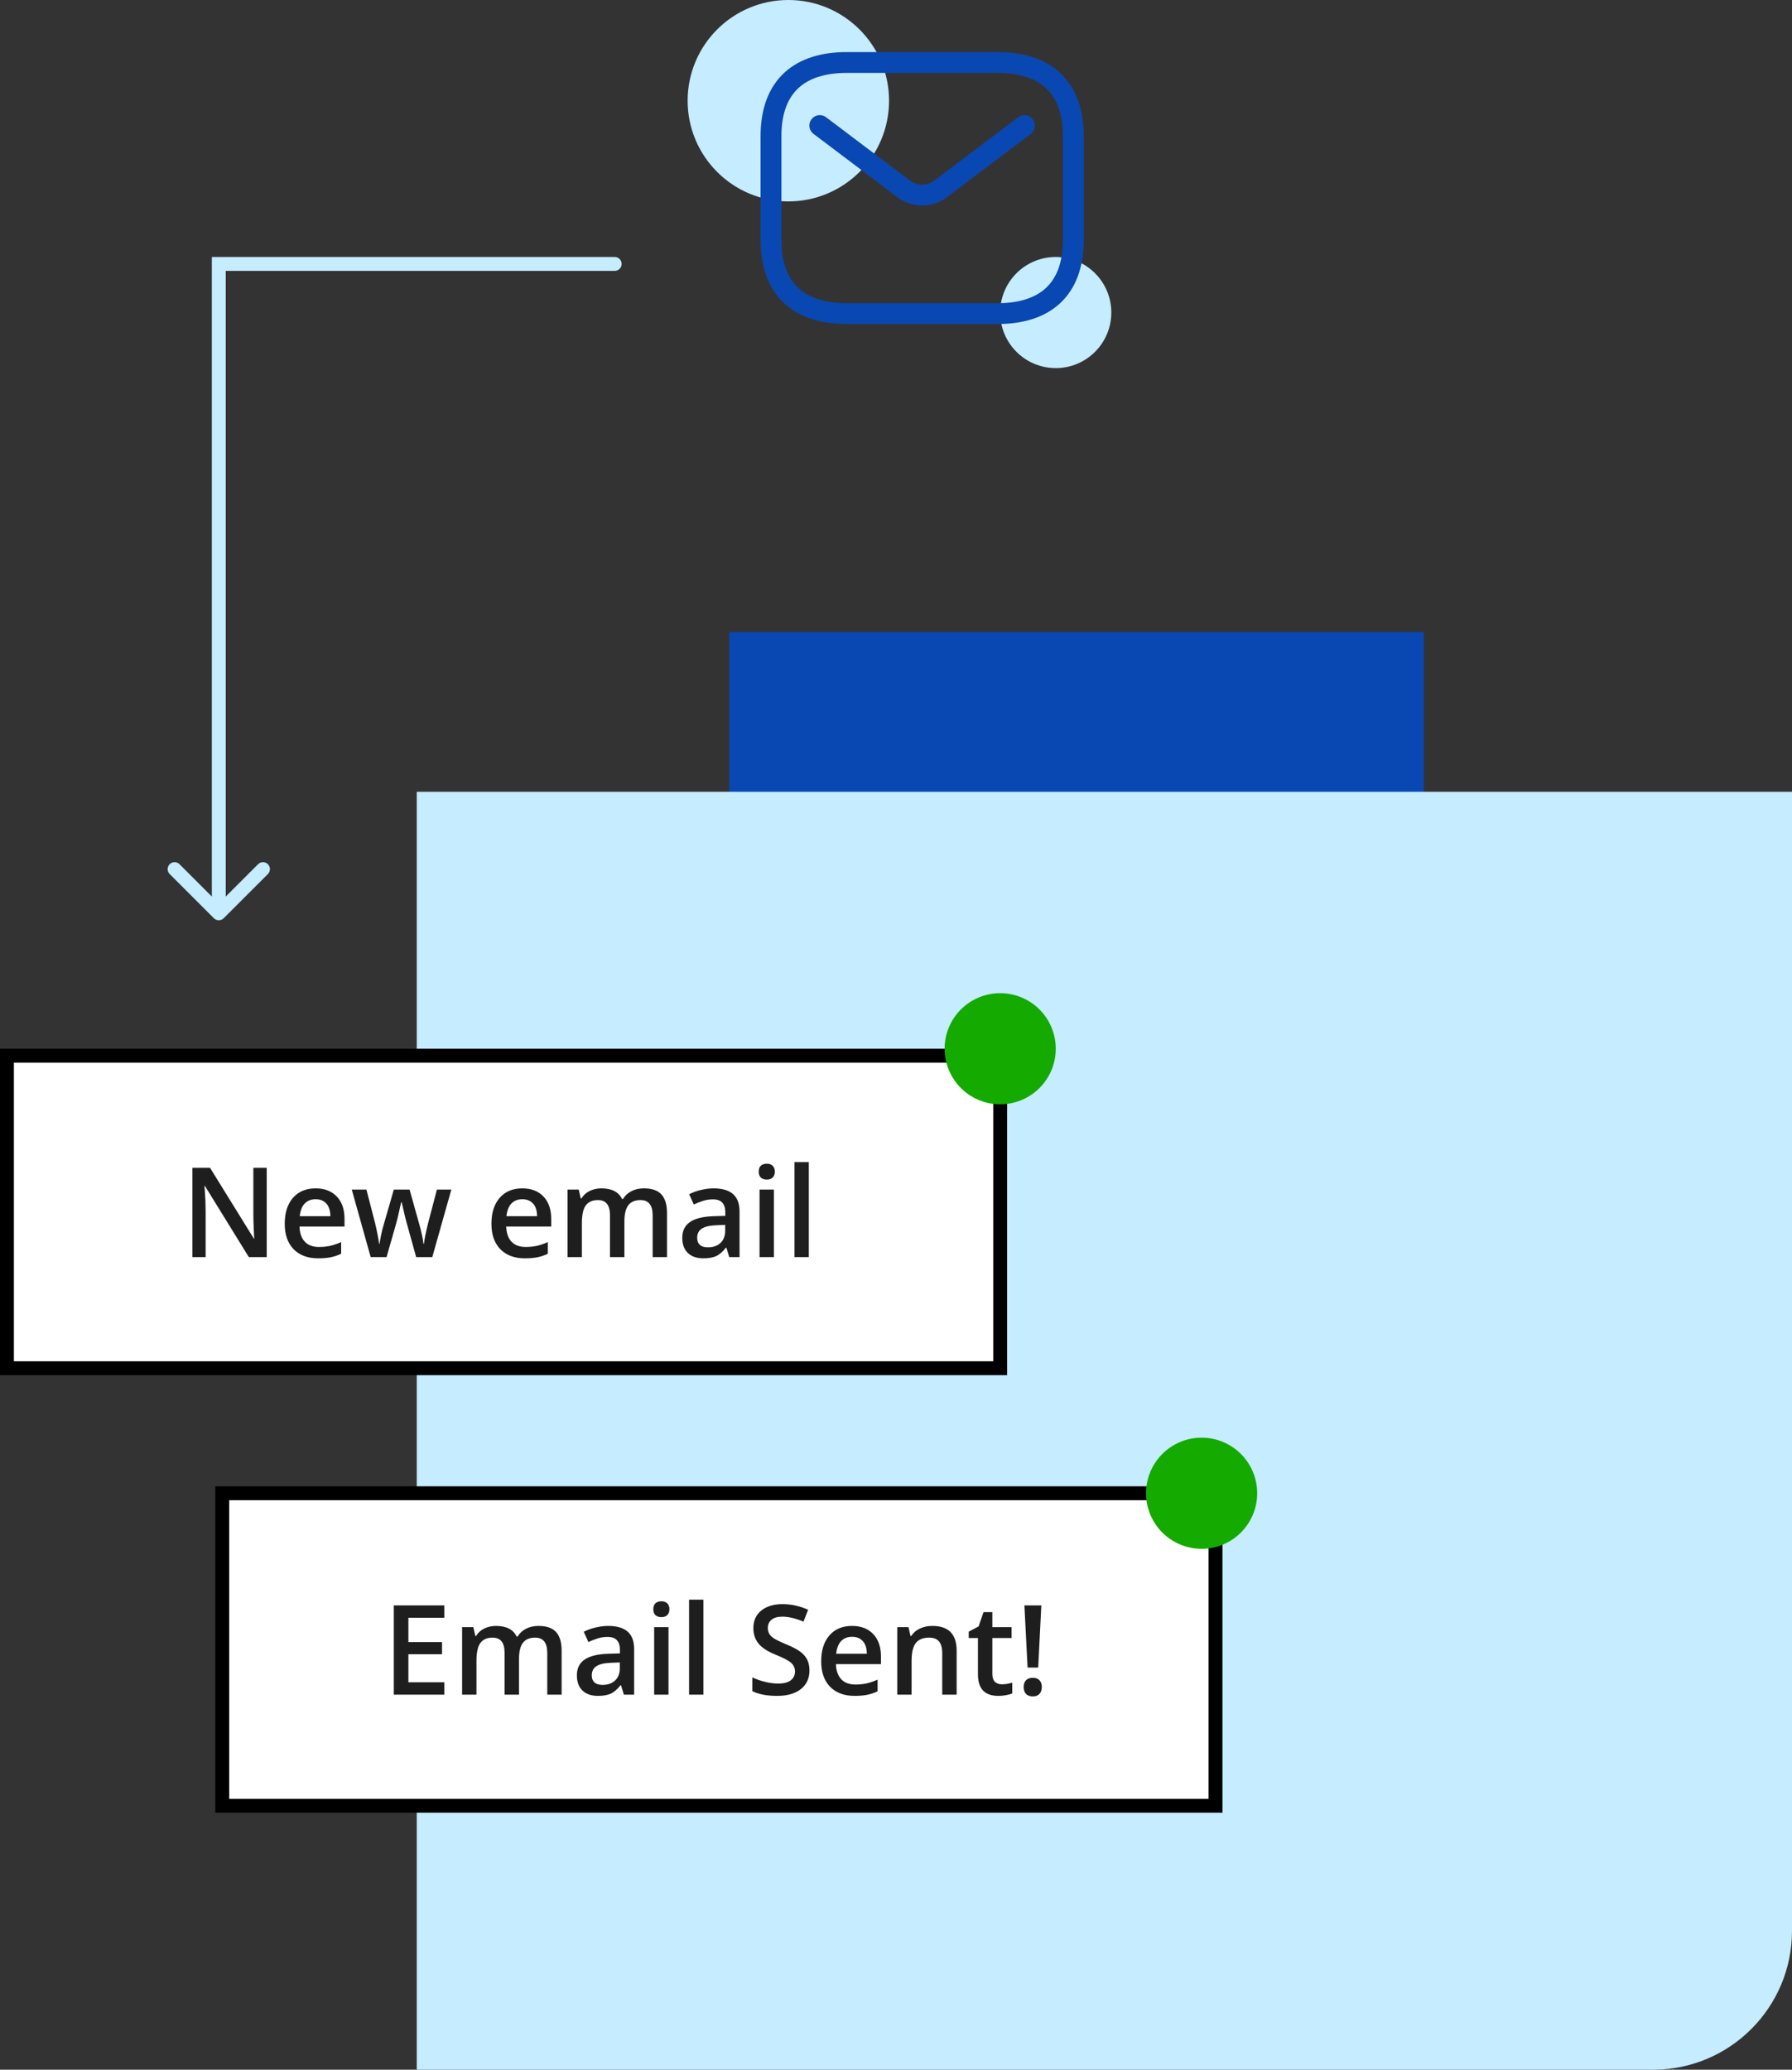 <svg width="258" height="298" viewBox="0 0 258 298" fill="none" xmlns="http://www.w3.org/2000/svg">
<rect x="0" y="0" width="258" height="298" fill="#333333" stroke="none"/>
<circle cx="152" cy="45" r="8" fill="#C5ECFF"/>
<circle cx="113.5" cy="14.5" r="14.5" fill="#C5ECFF"/>
<path d="M143.647 45.152H121.882C115.353 45.152 111 41.962 111 34.519V19.633C111 12.19 115.353 9 121.882 9H143.647C150.176 9 154.529 12.19 154.529 19.633V34.519C154.529 41.962 150.176 45.152 143.647 45.152Z" stroke="#0948B2" stroke-width="3" stroke-miterlimit="10" stroke-linecap="round" stroke-linejoin="round"/>
<path d="M147.498 18.078L135.425 27.193C133.858 28.377 131.67 28.377 130.102 27.193L118.029 18.078" stroke="#0948B2" stroke-width="3" stroke-linecap="round"/>
<rect x="105" y="91" width="100" height="81" fill="#0948B2"/>
<path d="M60 114H258V278C258 289.046 249.046 298 238 298H60V114Z" fill="#C5ECFF"/>
<rect x="1" y="152" width="143" height="45" fill="white" stroke="black" stroke-width="2"/>
<rect x="32" y="215" width="143" height="45" fill="white" stroke="black" stroke-width="2"/>
<circle cx="144" cy="151" r="8" fill="#14AA00"/>
<circle cx="173" cy="215" r="8" fill="#14AA00"/>
<path d="M38.401 181H35.826L29.507 170.761H29.436L29.48 171.332C29.562 172.422 29.604 173.418 29.604 174.32V181H27.696V168.15H30.245L36.547 178.337H36.6C36.588 178.202 36.565 177.713 36.529 176.869C36.494 176.02 36.477 175.357 36.477 174.883V168.15H38.401V181ZM45.819 181.176C44.308 181.176 43.124 180.736 42.269 179.857C41.419 178.973 40.994 177.757 40.994 176.21C40.994 174.622 41.39 173.374 42.181 172.466C42.972 171.558 44.059 171.104 45.441 171.104C46.725 171.104 47.738 171.493 48.482 172.272C49.227 173.052 49.599 174.124 49.599 175.489V176.605H43.121C43.15 177.549 43.405 178.275 43.886 178.785C44.366 179.289 45.043 179.541 45.916 179.541C46.49 179.541 47.023 179.488 47.516 179.383C48.014 179.271 48.547 179.09 49.115 178.838V180.517C48.611 180.757 48.102 180.927 47.586 181.026C47.07 181.126 46.481 181.176 45.819 181.176ZM45.441 172.668C44.785 172.668 44.258 172.876 43.859 173.292C43.467 173.708 43.232 174.314 43.156 175.111H47.568C47.557 174.309 47.363 173.702 46.988 173.292C46.613 172.876 46.098 172.668 45.441 172.668ZM59.917 181L58.66 176.465C58.508 175.984 58.232 174.868 57.834 173.116H57.755C57.415 174.698 57.145 175.82 56.946 176.482L55.654 181H53.369L50.645 171.279H52.754L53.993 176.069C54.274 177.253 54.474 178.267 54.591 179.11H54.644C54.702 178.683 54.79 178.193 54.907 177.643C55.03 177.086 55.136 176.67 55.224 176.395L56.7 171.279H58.968L60.4 176.395C60.488 176.682 60.597 177.121 60.726 177.713C60.86 178.305 60.94 178.765 60.963 179.093H61.033C61.121 178.372 61.326 177.364 61.648 176.069L62.905 171.279H64.98L62.237 181H59.917ZM75.579 181.176C74.067 181.176 72.884 180.736 72.028 179.857C71.179 178.973 70.754 177.757 70.754 176.21C70.754 174.622 71.149 173.374 71.94 172.466C72.731 171.558 73.818 171.104 75.201 171.104C76.484 171.104 77.498 171.493 78.242 172.272C78.986 173.052 79.358 174.124 79.358 175.489V176.605H72.881C72.91 177.549 73.165 178.275 73.645 178.785C74.126 179.289 74.803 179.541 75.676 179.541C76.25 179.541 76.783 179.488 77.275 179.383C77.773 179.271 78.307 179.09 78.875 178.838V180.517C78.371 180.757 77.861 180.927 77.346 181.026C76.83 181.126 76.241 181.176 75.579 181.176ZM75.201 172.668C74.545 172.668 74.018 172.876 73.619 173.292C73.227 173.708 72.992 174.314 72.916 175.111H77.328C77.316 174.309 77.123 173.702 76.748 173.292C76.373 172.876 75.857 172.668 75.201 172.668ZM89.897 181H87.822V175.006C87.822 174.262 87.682 173.708 87.4 173.345C87.119 172.976 86.68 172.791 86.082 172.791C85.285 172.791 84.699 173.052 84.324 173.573C83.955 174.089 83.77 174.95 83.77 176.157V181H81.705V171.279H83.322L83.612 172.554H83.718C83.987 172.091 84.377 171.733 84.887 171.481C85.402 171.229 85.968 171.104 86.583 171.104C88.077 171.104 89.067 171.613 89.554 172.633H89.694C89.981 172.152 90.386 171.777 90.907 171.508C91.429 171.238 92.026 171.104 92.7 171.104C93.86 171.104 94.704 171.396 95.231 171.982C95.765 172.568 96.031 173.462 96.031 174.663V181H93.966V175.006C93.966 174.262 93.822 173.708 93.535 173.345C93.254 172.976 92.814 172.791 92.217 172.791C91.414 172.791 90.825 173.043 90.45 173.547C90.081 174.045 89.897 174.812 89.897 175.85V181ZM104.996 181L104.583 179.646H104.513C104.044 180.238 103.572 180.643 103.098 180.859C102.623 181.07 102.014 181.176 101.27 181.176C100.314 181.176 99.567 180.918 99.028 180.402C98.495 179.887 98.228 179.157 98.228 178.214C98.228 177.212 98.601 176.456 99.345 175.946C100.089 175.437 101.223 175.158 102.746 175.111L104.425 175.059V174.54C104.425 173.919 104.278 173.456 103.985 173.151C103.698 172.841 103.25 172.686 102.641 172.686C102.143 172.686 101.665 172.759 101.208 172.905C100.751 173.052 100.312 173.225 99.89 173.424L99.222 171.947C99.749 171.672 100.326 171.464 100.953 171.323C101.58 171.177 102.172 171.104 102.729 171.104C103.965 171.104 104.896 171.373 105.523 171.912C106.156 172.451 106.473 173.298 106.473 174.452V181H104.996ZM101.92 179.594C102.67 179.594 103.271 179.386 103.722 178.97C104.179 178.548 104.407 177.959 104.407 177.203V176.359L103.159 176.412C102.187 176.447 101.478 176.611 101.032 176.904C100.593 177.191 100.373 177.634 100.373 178.231C100.373 178.665 100.502 179.002 100.76 179.242C101.018 179.477 101.404 179.594 101.92 179.594ZM111.421 181H109.355V171.279H111.421V181ZM109.232 168.704C109.232 168.335 109.332 168.051 109.531 167.852C109.736 167.652 110.026 167.553 110.401 167.553C110.765 167.553 111.046 167.652 111.245 167.852C111.45 168.051 111.553 168.335 111.553 168.704C111.553 169.056 111.45 169.334 111.245 169.539C111.046 169.738 110.765 169.838 110.401 169.838C110.026 169.838 109.736 169.738 109.531 169.539C109.332 169.334 109.232 169.056 109.232 168.704ZM116.448 181H114.383V167.324H116.448V181Z" fill="#1E1E1E"/>
<path d="M63.965 244H56.696V231.15H63.965V232.926H58.797V236.424H63.64V238.182H58.797V242.216H63.965V244ZM74.723 244H72.648V238.006C72.648 237.262 72.508 236.708 72.227 236.345C71.945 235.976 71.506 235.791 70.908 235.791C70.111 235.791 69.525 236.052 69.15 236.573C68.781 237.089 68.597 237.95 68.597 239.157V244H66.531V234.279H68.148L68.439 235.554H68.544C68.814 235.091 69.203 234.733 69.713 234.481C70.228 234.229 70.794 234.104 71.409 234.104C72.903 234.104 73.894 234.613 74.38 235.633H74.52C74.808 235.152 75.212 234.777 75.733 234.508C76.255 234.238 76.853 234.104 77.526 234.104C78.686 234.104 79.53 234.396 80.058 234.982C80.591 235.568 80.857 236.462 80.857 237.663V244H78.792V238.006C78.792 237.262 78.648 236.708 78.361 236.345C78.08 235.976 77.641 235.791 77.043 235.791C76.24 235.791 75.651 236.043 75.276 236.547C74.907 237.045 74.723 237.812 74.723 238.85V244ZM89.822 244L89.409 242.646H89.339C88.87 243.238 88.398 243.643 87.924 243.859C87.449 244.07 86.84 244.176 86.096 244.176C85.141 244.176 84.394 243.918 83.855 243.402C83.321 242.887 83.055 242.157 83.055 241.214C83.055 240.212 83.427 239.456 84.171 238.946C84.915 238.437 86.049 238.158 87.572 238.111L89.251 238.059V237.54C89.251 236.919 89.105 236.456 88.811 236.151C88.524 235.841 88.076 235.686 87.467 235.686C86.969 235.686 86.491 235.759 86.034 235.905C85.577 236.052 85.138 236.225 84.716 236.424L84.048 234.947C84.575 234.672 85.152 234.464 85.779 234.323C86.406 234.177 86.998 234.104 87.555 234.104C88.791 234.104 89.723 234.373 90.35 234.912C90.982 235.451 91.299 236.298 91.299 237.452V244H89.822ZM86.746 242.594C87.496 242.594 88.097 242.386 88.548 241.97C89.005 241.548 89.233 240.959 89.233 240.203V239.359L87.985 239.412C87.013 239.447 86.304 239.611 85.858 239.904C85.419 240.191 85.199 240.634 85.199 241.231C85.199 241.665 85.328 242.002 85.586 242.242C85.844 242.477 86.231 242.594 86.746 242.594ZM96.247 244H94.182V234.279H96.247V244ZM94.059 231.704C94.059 231.335 94.158 231.051 94.357 230.852C94.562 230.652 94.853 230.553 95.228 230.553C95.591 230.553 95.872 230.652 96.071 230.852C96.276 231.051 96.379 231.335 96.379 231.704C96.379 232.056 96.276 232.334 96.071 232.539C95.872 232.738 95.591 232.838 95.228 232.838C94.853 232.838 94.562 232.738 94.357 232.539C94.158 232.334 94.059 232.056 94.059 231.704ZM101.274 244H99.209V230.324H101.274V244ZM116.541 240.511C116.541 241.653 116.128 242.55 115.302 243.2C114.476 243.851 113.336 244.176 111.883 244.176C110.43 244.176 109.24 243.95 108.314 243.499V241.513C108.9 241.788 109.521 242.005 110.178 242.163C110.84 242.321 111.455 242.4 112.023 242.4C112.855 242.4 113.468 242.242 113.86 241.926C114.259 241.609 114.458 241.185 114.458 240.651C114.458 240.171 114.276 239.764 113.913 239.43C113.55 239.096 112.8 238.7 111.663 238.243C110.491 237.769 109.665 237.227 109.185 236.617C108.704 236.008 108.464 235.275 108.464 234.42C108.464 233.348 108.845 232.504 109.606 231.889C110.368 231.273 111.391 230.966 112.674 230.966C113.904 230.966 115.129 231.235 116.348 231.774L115.68 233.488C114.537 233.008 113.518 232.768 112.621 232.768C111.941 232.768 111.426 232.917 111.074 233.216C110.723 233.509 110.547 233.898 110.547 234.385C110.547 234.719 110.617 235.006 110.758 235.246C110.898 235.48 111.13 235.703 111.452 235.914C111.774 236.125 112.354 236.403 113.192 236.749C114.136 237.142 114.827 237.508 115.267 237.848C115.706 238.188 116.028 238.571 116.233 238.999C116.438 239.427 116.541 239.931 116.541 240.511ZM123.054 244.176C121.542 244.176 120.358 243.736 119.503 242.857C118.653 241.973 118.229 240.757 118.229 239.21C118.229 237.622 118.624 236.374 119.415 235.466C120.206 234.558 121.293 234.104 122.676 234.104C123.959 234.104 124.973 234.493 125.717 235.272C126.461 236.052 126.833 237.124 126.833 238.489V239.605H120.355C120.385 240.549 120.64 241.275 121.12 241.785C121.601 242.289 122.277 242.541 123.15 242.541C123.725 242.541 124.258 242.488 124.75 242.383C125.248 242.271 125.781 242.09 126.35 241.838V243.517C125.846 243.757 125.336 243.927 124.82 244.026C124.305 244.126 123.716 244.176 123.054 244.176ZM122.676 235.668C122.02 235.668 121.492 235.876 121.094 236.292C120.701 236.708 120.467 237.314 120.391 238.111H124.803C124.791 237.309 124.598 236.702 124.223 236.292C123.848 235.876 123.332 235.668 122.676 235.668ZM137.731 244H135.657V238.023C135.657 237.273 135.505 236.714 135.2 236.345C134.901 235.976 134.424 235.791 133.768 235.791C132.895 235.791 132.256 236.049 131.852 236.564C131.447 237.08 131.245 237.944 131.245 239.157V244H129.18V234.279H130.797L131.087 235.554H131.192C131.485 235.091 131.901 234.733 132.44 234.481C132.979 234.229 133.577 234.104 134.233 234.104C136.565 234.104 137.731 235.29 137.731 237.663V244ZM144.227 242.506C144.73 242.506 145.234 242.427 145.738 242.269V243.824C145.51 243.924 145.214 244.006 144.851 244.07C144.493 244.141 144.121 244.176 143.734 244.176C141.777 244.176 140.799 243.145 140.799 241.082V235.844H139.472V234.93L140.896 234.174L141.599 232.117H142.873V234.279H145.642V235.844H142.873V241.047C142.873 241.545 142.996 241.914 143.242 242.154C143.494 242.389 143.822 242.506 144.227 242.506ZM149.474 240.098H147.944L147.487 231.15H149.922L149.474 240.098ZM147.382 242.901C147.382 242.468 147.496 242.14 147.725 241.917C147.953 241.688 148.278 241.574 148.7 241.574C149.116 241.574 149.436 241.691 149.658 241.926C149.881 242.16 149.992 242.485 149.992 242.901C149.992 243.317 149.878 243.648 149.649 243.895C149.427 244.135 149.11 244.255 148.7 244.255C148.284 244.255 147.959 244.138 147.725 243.903C147.496 243.669 147.382 243.335 147.382 242.901Z" fill="#1E1E1E"/>
<path d="M88.5 39C89.052 39 89.5 38.552 89.5 38C89.5 37.448 89.052 37 88.5 37V38V39ZM31.5 38V37H30.5V38H31.5ZM30.793 132.207C31.183 132.598 31.817 132.598 32.207 132.207L38.571 125.843C38.962 125.453 38.962 124.819 38.571 124.429C38.181 124.038 37.547 124.038 37.157 124.429L31.5 130.086L25.843 124.429C25.453 124.038 24.82 124.038 24.429 124.429C24.038 124.819 24.038 125.453 24.429 125.843L30.793 132.207ZM88.5 38V37H31.5V38V39H88.5V38ZM31.5 38H30.5V131.5H31.5H32.5V38H31.5Z" fill="#C5ECFF"/>
</svg>
